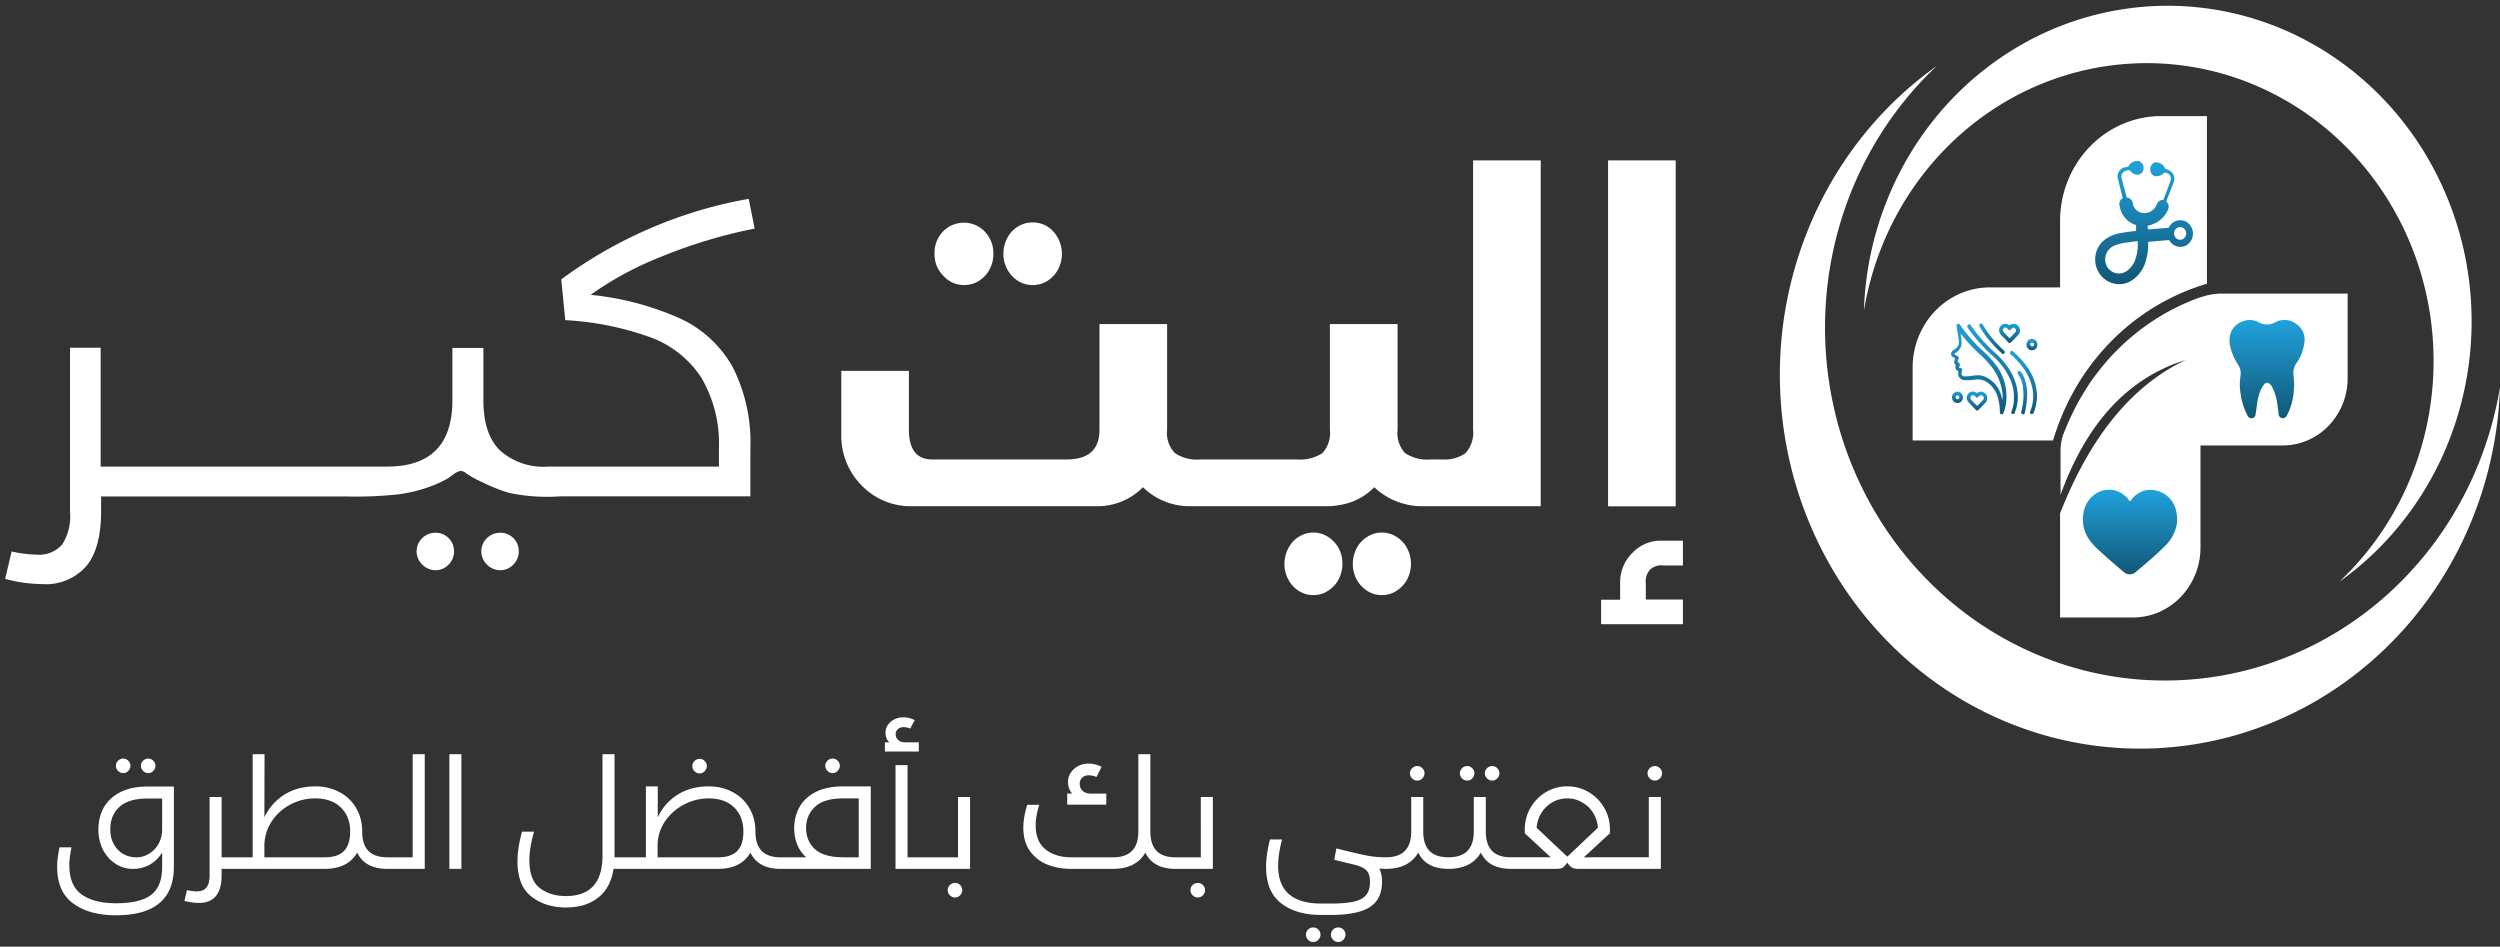 <svg xmlns="http://www.w3.org/2000/svg" width="272" height="103" fill="none"><rect width="100%" height="100%" fill="#333333" stroke="none"/><path fill="#fff" d="M13.41 84.112a.77.77 0 0 1-.562-.238.77.77 0 0 1-.238-.56q0-.323.239-.545a.77.77 0 0 1 .56-.238q.324 0 .544.238a.71.71 0 0 1 .239.544q0 .323-.239.561a.71.71 0 0 1-.543.238m2.72 0a.77.77 0 0 1-.561-.238.77.77 0 0 1-.239-.56q0-.323.239-.545a.77.77 0 0 1 .56-.238q.324 0 .544.238a.71.71 0 0 1 .239.544q0 .323-.238.561a.71.71 0 0 1-.544.238m2.788 1.462v8.738q0 5.27-6.307 5.27-2.908 0-4.658-1.292-1.734-1.275-1.734-3.978 0-.952.255-2.125h1.309q-.239 1.14-.238 1.972 0 2.193 1.326 3.145 1.342.97 3.74.97 1.785 0 2.89-.409 1.104-.39 1.615-1.258.526-.867.526-2.295v-1.564q-.492.833-1.325 1.31-.816.475-1.854.475a3.43 3.43 0 0 1-1.903-.56 4.05 4.05 0 0 1-1.36-1.53 4.8 4.8 0 0 1-.493-2.177q0-1.377.595-2.43.611-1.055 1.802-1.65 1.206-.612 2.924-.612zm-4.08 7.701q.765 0 1.41-.408a2.94 2.94 0 0 0 1.02-1.088 3.15 3.15 0 0 0 .374-1.513v-3.383h-1.649q-2.006 0-3.008.918-.986.9-.986 2.448 0 .885.373 1.581.375.68 1.02 1.071.647.374 1.446.374M26 94.533h-1.887v.663q0 1.53-.612 2.278-.612.765-1.87.765-.697 0-1.564-.22l.272-1.174q.646.136 1.071.136.714 0 1.054-.425.34-.408.34-1.36v-8.483h1.31v6.562H26zm13.407-4.063q0 1.411.68 2.108t2.057.697v1.258q-2.43 0-3.28-1.768a3.3 3.3 0 0 1-1.395 1.326q-.884.442-2.125.442h-9.367q-.34 0-.527-.17a.6.6 0 0 1-.187-.459.57.57 0 0 1 .187-.442q.187-.17.527-.187h1.513v-11.22h1.292l-.017 6.868a5.8 5.8 0 0 1 2.176-2.465q1.445-.9 3.366-.9 1.479 0 2.635.628a4.5 4.5 0 0 1 1.82 1.751q.645 1.122.645 2.533m-4.063 2.805q1.394 0 2.074-.68.68-.697.68-2.125 0-1.631-1.02-2.618t-2.77-.986q-1.48 0-2.738.68a5.44 5.44 0 0 0-2.006 1.82 4.9 4.9 0 0 0-.799 2.532v1.377zm9.557-11.22h1.31v12.478h-4.064a.8.8 0 0 1-.527-.17.57.57 0 0 1-.204-.459q0-.289.204-.459a.8.8 0 0 1 .527-.17h2.754zm3.99 0H50.2v12.478h-1.309zm19.856 12.478h-1.99q-.338 2.109-1.7 3.145-1.342 1.054-3.484 1.054-2.244 0-3.757-1.19-1.513-1.172-1.513-3.842 0-1.41.493-3.213h1.309q-.51 1.768-.51 3.111 0 2.125 1.122 3.01 1.14.882 2.856.883 3.978 0 3.978-4.403V82.055h1.309v11.22h1.887zm7.374-10.387a.77.77 0 0 1-.56-.238.77.77 0 0 1-.239-.56q0-.324.238-.545a.77.77 0 0 1 .561-.238q.324 0 .544.238a.71.71 0 0 1 .238.544q0 .324-.238.561a.71.71 0 0 1-.544.238m6.07 6.324q0 1.411.68 2.108t2.056.697v1.258q-2.43 0-3.28-1.768a3.3 3.3 0 0 1-1.395 1.326q-.884.442-2.125.442h-9.384q-.34 0-.527-.17a.57.57 0 0 1-.204-.459q0-.289.204-.459a.8.8 0 0 1 .527-.17h1.53v-7.718h1.292v3.366a5.7 5.7 0 0 1 2.16-2.465q1.445-.9 3.365-.9 1.48 0 2.635.628a4.5 4.5 0 0 1 1.82 1.751q.645 1.122.645 2.533m-4.064 2.805q1.394 0 2.074-.68.68-.697.68-2.125 0-1.631-1.003-2.618-1.004-.986-2.754-.986-1.462 0-2.72.68a5.6 5.6 0 0 0-2.04 1.802 4.74 4.74 0 0 0-.816 2.516v1.411zm16.612 1.258h-9.81q-.34 0-.526-.153a.57.57 0 0 1-.204-.459q0-.323.204-.476.186-.17.527-.17h2.788a3.7 3.7 0 0 1-.986-1.41 4.8 4.8 0 0 1-.323-1.752q0-1.224.544-2.244.543-1.036 1.734-1.666 1.206-.645 3.094-.646h2.958zm-1.31-7.667h-1.682q-2.125 0-3.094.935-.952.918-.952 2.295t.952 2.278q.968.9 3.128.901h1.649zm-2.838-2.754a.77.77 0 0 1-.561-.238.77.77 0 0 1-.238-.56q0-.323.238-.545a.77.77 0 0 1 .56-.238q.323 0 .545.238a.71.71 0 0 1 .238.544q0 .323-.238.561a.71.71 0 0 1-.544.238m9.376-2.346h-3.69v-1.003h.477q-.408-.39-.408-1.054 0-.68.56-1.173.578-.493 1.412-.493.577 0 1.207.306l-.493.918a1.8 1.8 0 0 0-.714-.153q-.39 0-.63.221a.68.68 0 0 0-.237.544q0 .39.289.646.288.238.714.238h1.513zm1.513 11.51v1.257h-4.046V83.245h1.309v10.03zm2.755-6.563h1.309v7.82h-4.063a.75.75 0 0 1-.527-.187.62.62 0 0 1-.204-.476q0-.272.204-.425.188-.17.527-.17h2.754zm-.323 10.931a.77.77 0 0 1-.561-.238.73.73 0 0 1-.238-.56.77.77 0 0 1 .238-.562.8.8 0 0 1 .561-.22q.324 0 .544.22a.77.77 0 0 1 .238.561.77.77 0 0 1-.238.561.71.71 0 0 1-.544.238m21.248-7.174q0 1.411.68 2.108t2.057.697v1.258q-2.432 0-3.281-1.768a3.3 3.3 0 0 1-1.394 1.326q-.885.442-2.125.442h-4.539q-1.446 0-2.635-.476a4.3 4.3 0 0 1-1.887-1.496q-.697-1.003-.697-2.516 0-1.105.425-2.482h1.309q-.391 1.224-.391 2.244 0 1.752 1.088 2.618 1.087.85 2.788.85h4.539q2.754 0 2.754-2.805v-8.415h1.309zm-4.794-2.924h-4.25V86.34h.544q-.459-.493-.459-1.275 0-.527.289-.986.306-.46.816-.73a2.5 2.5 0 0 1 1.156-.273q.662 0 1.394.357l-.561 1.105a2.1 2.1 0 0 0-.833-.187q-.443 0-.714.255a.87.87 0 0 0-.272.663q0 .494.323.782.34.29.833.29h1.734zm10.283-.833h1.309v7.82h-4.063a.75.75 0 0 1-.527-.187.62.62 0 0 1-.204-.476q0-.272.204-.425.186-.17.527-.17h2.754zm-.323 10.931a.77.77 0 0 1-.561-.238.73.73 0 0 1-.238-.56q0-.324.238-.562a.8.8 0 0 1 .561-.22q.322 0 .544.22a.77.77 0 0 1 .238.561.77.77 0 0 1-.238.561.72.72 0 0 1-.544.238m20.465-3.11q-.238 0-.714-.035.289.612.289 1.445 0 1.905-1.343 2.754-1.326.85-4.267.85h-1.003q-2.737 0-4.369-1.275-1.632-1.258-1.632-3.96 0-1.328.425-2.976h1.309q-.425 1.632-.425 2.856 0 4.114 4.692 4.114h1.003q1.666 0 2.584-.22.918-.222 1.309-.732.408-.51.408-1.41 0-.8-.34-1.19-.323-.392-1.241-.647l-.986-.238-1.326-.323.238-1.24.527.135q1.938.477 2.89.663.969.17 1.972.17zm-7.905 7.955a.76.76 0 0 1-.561-.238.76.76 0 0 1-.238-.561q0-.323.238-.561a.8.8 0 0 1 .561-.221q.322 0 .544.221a.77.77 0 0 1 .238.561q0 .324-.238.561a.71.71 0 0 1-.544.238m2.72 0a.76.76 0 0 1-.561-.238.76.76 0 0 1-.238-.561q0-.323.238-.561a.8.8 0 0 1 .561-.221q.322 0 .544.221a.77.77 0 0 1 .238.561q0 .324-.238.561a.71.71 0 0 1-.544.238m8.599-17.56a.77.77 0 0 1-.561-.239.77.77 0 0 1-.238-.56q0-.323.238-.545a.77.77 0 0 1 .561-.238q.323 0 .544.238a.71.71 0 0 1 .238.544.77.77 0 0 1-.238.561.71.71 0 0 1-.544.238m.646 5.541q0 1.411.68 2.108t2.057.697v1.258q-2.431 0-3.281-1.768a3.3 3.3 0 0 1-1.394 1.326q-.884.442-2.125.442a.75.75 0 0 1-.527-.187.62.62 0 0 1-.204-.476q0-.272.204-.425.187-.17.527-.17 2.754 0 2.754-2.805v-3.757h1.309zm6.807 0q0 1.411.68 2.108t2.057.697v1.258q-2.432 0-3.281-1.768a3.3 3.3 0 0 1-1.394 1.326q-.885.442-2.125.442a.75.75 0 0 1-.527-.187.62.62 0 0 1-.204-.476q0-.272.204-.425.186-.17.527-.17 2.754 0 2.754-2.805v-3.757h1.309zm-2.023-5.542a.77.77 0 0 1-.561-.238.77.77 0 0 1-.238-.56q0-.323.238-.545a.77.77 0 0 1 .561-.238q.322 0 .544.238a.72.72 0 0 1 .238.544.77.77 0 0 1-.238.561.72.72 0 0 1-.544.238m2.72 0a.77.77 0 0 1-.561-.238.77.77 0 0 1-.238-.56q0-.323.238-.545a.77.77 0 0 1 .561-.238q.322 0 .544.238a.72.72 0 0 1 .238.544.77.77 0 0 1-.238.561.72.72 0 0 1-.544.238m14.286 8.347v1.258h-4.896q-.425 0-.68-.119-.237-.12-.544-.56-.322.458-.561.577-.237.102-.663.102h-4.896a.75.75 0 0 1-.527-.187.62.62 0 0 1-.204-.476q0-.272.204-.425.188-.17.527-.17h4.318l-2.822-2.618v-.408q0-1.275.612-2.346a4.7 4.7 0 0 1 1.683-1.717 4.5 4.5 0 0 1 2.329-.629q1.276 0 2.329.63a4.57 4.57 0 0 1 1.683 1.7q.63 1.07.629 2.362v.408l-2.839 2.618zm-2.788-3.213a3.5 3.5 0 0 0-.527-1.632 3.23 3.23 0 0 0-1.207-1.139 3.1 3.1 0 0 0-1.598-.425q-.867 0-1.615.425a3.3 3.3 0 0 0-1.19 1.14 3.5 3.5 0 0 0-.527 1.631l3.332 3.145zm5.538-3.349h1.309v7.82h-4.063a.75.75 0 0 1-.527-.187.62.62 0 0 1-.204-.476q0-.272.204-.425.186-.17.527-.17h2.754zm.663-1.785a.77.77 0 0 1-.561-.238.77.77 0 0 1-.238-.56q0-.323.238-.545a.77.77 0 0 1 .561-.238q.322 0 .544.238a.72.72 0 0 1 .238.544.77.77 0 0 1-.238.561.72.72 0 0 1-.544.238M245.096 72.74a35.72 35.72 0 0 1-24.141-1.814c-7.624-3.4-13.925-9.36-17.892-16.927-3.966-7.565-5.368-16.296-3.979-24.789 1.389-8.492 5.488-16.253 11.638-22.035-5.529 3.924-9.997 9.253-12.978 15.48a42 42 0 0 0-4.049 20.088c.326 6.945 2.36 13.688 5.91 19.585 3.549 5.896 8.495 10.75 14.365 14.097 5.87 3.348 12.469 5.077 19.166 5.024 6.697-.054 13.269-1.888 19.089-5.329s10.693-8.373 14.155-14.325 5.397-12.727 5.62-19.676c-1.193 7.241-4.362 13.976-9.13 19.404s-10.938 9.32-17.774 11.217"/><path fill="#fff" d="M225.48 7.976a30.14 30.14 0 0 1 20.381 1.517c6.437 2.866 11.759 7.896 15.11 14.282s4.535 13.757 3.362 20.926c-1.172 7.17-4.633 13.722-9.826 18.602 4.665-3.312 8.434-7.81 10.949-13.064a35.45 35.45 0 0 0 3.415-16.951 35.27 35.27 0 0 0-4.988-16.525c-2.996-4.976-7.169-9.071-12.123-11.895a32.1 32.1 0 0 0-16.172-4.24 32.13 32.13 0 0 0-16.107 4.497c-4.911 2.903-9.024 7.065-11.945 12.087a35.3 35.3 0 0 0-4.743 16.603c1.005-6.108 3.677-11.79 7.698-16.37s9.223-7.866 14.989-9.469"/><path fill="#fff" d="M239.412 59.567V48.464h8.96c1.87 0 3.664-.771 4.986-2.144a7.47 7.47 0 0 0 2.065-5.176v-9.2h-13.651a6.7 6.7 0 0 0-2.291.388h-.054c-4.544 1.605-8.531 4.568-11.458 8.518-.305.413-.595.793-.87 1.253-.092.135-.168.27-.252.405-.191.31-.375.61-.558.928l-.26.468c-.168.317-.336.634-.489.96l-.214.436c-.213.46-.427.935-.618 1.42a5.4 5.4 0 0 0-.52 2.291v4.822c2.788-7.693 7.242-12.69 13.605-14.664-6.104 2.91-10.511 8.676-13.658 16.687V67.18h7.944c1.945 0 3.81-.802 5.185-2.23a7.76 7.76 0 0 0 2.148-5.384"/><path fill="#fff" d="M238.885 31.269c.405-.143.818-.278 1.23-.397v-18.24h-4.98c-2.918 0-5.715 1.202-7.778 3.344s-3.222 5.047-3.222 8.076v7.217h-7.639a8.1 8.1 0 0 0-3.215.664 8.4 8.4 0 0 0-2.726 1.891 8.8 8.8 0 0 0-1.822 2.83 9 9 0 0 0-.639 3.339v7.931h15.277c.222-.745.474-1.475.764-2.197a25.4 25.4 0 0 1 5.862-8.893 24.3 24.3 0 0 1 8.888-5.565"/><path fill="url(#a)" d="M236.868 56.213v.563c0 .174-.053.349-.091.523a4.46 4.46 0 0 1-1.207 2.086c-1.016 1.015-2.116 1.935-3.208 2.855a.97.97 0 0 1-1.291 0 88 88 0 0 1-2.597-2.268 8 8 0 0 1-1.047-1.095 3.8 3.8 0 0 1-.684-1.395 3.9 3.9 0 0 1-.08-1.563c.1-.783.482-1.497 1.07-1.999a2.641 2.641 0 0 1 2.956-.333c.396.221.74.53 1.008.905.038.055.061.07.107 0q.102-.147.222-.278a2.6 2.6 0 0 1 1.253-.819c.486-.14 1-.132 1.481.026.502.138.957.42 1.313.812.357.392.6.88.704 1.409.038.166.053.372.091.57"/><path fill="url(#b)" d="M217.406 43.403a2.86 2.86 0 0 0-1.077-1.713 1.9 1.9 0 0 0-1.062-.412c-.306 0-.603.055-.909.079a4.5 4.5 0 0 1-.657 0 .67.67 0 0 1-.403-.16.72.72 0 0 1-.231-.38 1 1 0 0 1 0-.364c0-.056 0-.08-.046-.103a.55.55 0 0 1-.214-.167.33.33 0 0 1 0-.412v-.056a.3.3 0 0 1-.174-.175.3.3 0 0 1-.025-.127.3.3 0 0 1 .024-.126 2 2 0 0 1 .076-.222v-.095l-.221-.127a.33.33 0 0 1-.182-.178.35.35 0 0 1-.009-.258.48.48 0 0 1 .236-.31 2 2 0 0 0 .245-.174.8.8 0 0 0 .286-.343.8.8 0 0 0 .058-.45c0-.23-.054-.46-.092-.682s-.099-.65-.153-.984a.2.2 0 0 1 .019-.132.2.2 0 0 1 .096-.09.2.2 0 0 1 .134-.01.2.2 0 0 1 .11.082 16.88 16.88 0 0 0 2.49 2.855c.516.452.987.957 1.406 1.507.45.58.783 1.248.977 1.965a5.7 5.7 0 0 1 .153 2.206c-.042.376-.14.742-.29 1.087a.2.2 0 0 1-.091.12.2.2 0 0 1-.146.023.2.2 0 0 1-.115-.083.22.22 0 0 1-.037-.14v-.277a5.5 5.5 0 0 0-.176-1.174m-4.041-6.701.046.468a1.2 1.2 0 0 1-.088.597c-.079.188-.204.351-.363.473q-.136.139-.305.23c-.069.04-.054.056 0 .087l.336.19a.2.2 0 0 1 .114.124.21.21 0 0 1-.015.17c0 .087-.061.167-.099.254s0 .055 0 .08a.34.34 0 0 1 .222.227.36.36 0 0 1-.054.32c-.038.07 0 .103.046.11h.099a.2.2 0 0 1 .14.102.22.22 0 0 1 .013.176q-.026.114-.039.23a.34.34 0 0 0 .069.297.31.31 0 0 0 .275.108c.237 0 .474 0 .718-.048.245-.048.489-.055.764-.071.29.002.575.075.833.214.406.188.766.468 1.054.82.288.35.497.764.611 1.21.046.143.076.286.115.444q.057-.396 0-.793a5.74 5.74 0 0 0-1.353-3.03q-.552-.676-1.206-1.245a17 17 0 0 1-1.902-2.07l-.062-.079c-.007.167.016.286.031.405"/><path fill="url(#c)" d="M219.545 43.214a5.7 5.7 0 0 0-.97-3.078 9 9 0 0 0-1.574-1.808 17 17 0 0 1-2.559-2.91.27.27 0 0 0-.206-.136.2.2 0 0 0-.168.12.23.23 0 0 0 0 .23c.176.245.359.5.542.737.672.86 1.416 1.656 2.223 2.38a7.4 7.4 0 0 1 1.811 2.379c.346.714.509 1.509.473 2.307a3.8 3.8 0 0 1-.267 1.317.2.2 0 0 0-.024.08.218.218 0 0 0 .049.156.2.2 0 0 0 .223.055.2.2 0 0 0 .111-.117.2.2 0 0 0 0-.063 4.4 4.4 0 0 0 .336-1.65"/><path fill="url(#d)" d="M221.63 43.237a5.5 5.5 0 0 0-.818-2.927 8.8 8.8 0 0 0-1.787-2.062.192.192 0 0 0-.29 0 .213.213 0 0 0-.024.253.2.2 0 0 0 .062.064q.583.496 1.069 1.095a5.9 5.9 0 0 1 1.261 2.482c.21.874.132 1.795-.222 2.617a.218.218 0 0 0 .03.229.2.2 0 0 0 .137.07.2.2 0 0 0 .192-.116c.163-.361.272-.747.321-1.142a3 3 0 0 0 .069-.563"/><path fill="url(#e)" d="m216.069 43.76-.809.849a.181.181 0 0 1-.213.048.2.2 0 0 1-.062-.048 22 22 0 0 1-.833-.873.69.69 0 0 1 0-.904.64.64 0 0 1 .856-.119.126.126 0 0 0 .168 0 .61.61 0 0 1 .679 0 .66.66 0 0 1 .359.579.67.67 0 0 1-.145.468m-1.589-.246.589.603c0 .047.061 0 .099 0 .191-.198.39-.397.58-.603a.28.28 0 0 0 .089-.21.282.282 0 0 0-.089-.21.274.274 0 0 0-.404 0l-.046.047c-.145.151-.229.151-.374 0a.46.46 0 0 0-.23-.15.26.26 0 0 0-.214.071.3.3 0 0 0-.091.214.32.32 0 0 0 .091.238"/><path fill="url(#f)" d="M219.705 35.647a.67.67 0 0 1-.13.793c-.244.278-.512.54-.764.793a.2.2 0 0 1-.164.09.2.2 0 0 1-.164-.09l-.764-.793a.726.726 0 0 1-.054-.968.652.652 0 0 1 .909-.111h.107a.66.66 0 0 1 .568-.11.67.67 0 0 1 .441.388zm-.81.08-.099.102a.197.197 0 0 1-.244.059.2.2 0 0 1-.069-.059 2 2 0 0 0-.107-.11.27.27 0 0 0-.195-.085.27.27 0 0 0-.195.084.294.294 0 0 0 0 .405l.619.642h.076q.312-.319.611-.65a.26.26 0 0 0 0-.31.3.3 0 0 0-.1-.115.27.27 0 0 0-.144-.043.35.35 0 0 0-.153.08"/><path fill="url(#g)" d="M220.554 43.039a5.1 5.1 0 0 0-.336-1.983 2.5 2.5 0 0 0-.336-.587.2.2 0 0 0-.059-.068.2.2 0 0 0-.247.005.225.225 0 0 0-.05.251.2.2 0 0 0 .05.074c.252.353.42.764.489 1.197a6.6 6.6 0 0 1-.069 2.507c0 .127-.053.245-.084.372a.23.23 0 0 0 .02.166c.027.05.072.087.125.104a.194.194 0 0 0 .215-.088.2.2 0 0 0 .03-.078 9.6 9.6 0 0 0 .252-1.872"/><path fill="url(#h)" d="M217.925 38.519a.2.2 0 0 0 .106-.036.2.2 0 0 0 .069-.091.2.2 0 0 0 .012-.123.2.2 0 0 0-.058-.107l-.221-.207c-.747-.7-1.402-1.5-1.948-2.379-.053-.08-.107-.174-.16-.262a.2.2 0 0 0-.048-.067.19.19 0 0 0-.227-.028.216.216 0 0 0-.069.302q.338.602.764 1.142.732.945 1.612 1.745a.222.222 0 0 0 .168.111"/><path fill="url(#i)" d="M221.669 37.488a.64.64 0 0 1-.097.346.6.6 0 0 1-.266.231.58.58 0 0 1-.652-.129.637.637 0 0 1-.133-.675.6.6 0 0 1 .22-.28.58.58 0 0 1 .559-.06.59.59 0 0 1 .323.331q.046.114.046.236m-.764 0a.21.21 0 0 0 .124.191.2.2 0 0 0 .116.01.2.2 0 0 0 .154-.166.208.208 0 0 0-.091-.21.2.2 0 0 0-.112-.031.2.2 0 0 0-.154.057.2.2 0 0 0-.046.072.2.2 0 0 0-.014.085z"/><path fill="url(#j)" d="M212.983 43.849a.6.6 0 0 1-.334-.1.636.636 0 0 1-.098-.953.574.574 0 0 1 .65-.138.6.6 0 0 1 .269.227.63.63 0 0 1 .101.345.63.63 0 0 1-.169.437.6.6 0 0 1-.419.182m.191-.611a.2.2 0 0 0-.03-.117.196.196 0 0 0-.203-.095.204.204 0 0 0-.16.16.2.2 0 0 0 .01.12q.023.06.073.095a.19.19 0 0 0 .249-.023.2.2 0 0 0 .061-.14"/><path fill="url(#k)" d="M234.302 24.361a3.4 3.4 0 0 1-.55.175c-.061 0-.084.04-.084.103 0 .325 0 .325.321.301l1.864-.15q.05 0 .091-.029a.2.2 0 0 0 .062-.075c.119-.22.293-.405.504-.533a1.34 1.34 0 0 1 1.39 0c.211.128.385.312.504.533.184.33.236.72.147 1.09-.09.368-.315.686-.628.885-.309.19-.678.247-1.027.16a1.39 1.39 0 0 1-.844-.628.13.13 0 0 0-.055-.056.12.12 0 0 0-.075-.015l-2.116.182c-.099 0-.084.064-.084.127a6.2 6.2 0 0 1-.245 1.912 3.7 3.7 0 0 1-1.252 1.958 2.55 2.55 0 0 1-1.226.582 2.5 2.5 0 0 1-1.341-.137 2.6 2.6 0 0 1-1.144-.855 2.74 2.74 0 0 1-.541-1.351 2.8 2.8 0 0 1 .223-1.445c.201-.45.52-.834.92-1.108a3.9 3.9 0 0 1 1.657-.634 19 19 0 0 1 1.528-.215c.092 0 .115-.047.107-.135-.008-.087 0-.277 0-.42a.12.12 0 0 0-.017-.08.1.1 0 0 0-.067-.047 2.5 2.5 0 0 1-1.171-.823 2.65 2.65 0 0 1-.555-1.35.65.65 0 0 1 .038-.38.62.62 0 0 1 .244-.286.13.13 0 0 0 .059-.072.13.13 0 0 0-.005-.095c-.138-.547-.283-1.094-.42-1.641 0-.151-.092-.294-.115-.444-.037-.274.031-.551.19-.772.159-.222.395-.369.658-.41h.076a.4.4 0 0 0 .204-.064.4.4 0 0 0 .14-.166c.119-.16.276-.283.456-.358s.376-.1.568-.07a.77.77 0 0 1 .431.355.82.82 0 0 1-.014.821.66.66 0 0 1-.708.29 1.24 1.24 0 0 1-.679-.427s0-.072-.084-.056a1.5 1.5 0 0 0-.52.15.634.634 0 0 0-.29.682c.084.39.191.794.298 1.167.107.372.16.602.237.912 0 .055 0 .079.091.087a.67.67 0 0 1 .386.189.7.7 0 0 1 .202.39c.03.222.116.432.251.608.134.176.311.31.513.391a1.38 1.38 0 0 0 1.067-.015c.34-.148.612-.427.759-.778a.75.75 0 0 1 .257-.389.7.7 0 0 1 .43-.15c.046 0 .061 0 .077-.072.267-.682.534-1.364.764-2.054a.67.67 0 0 0-.029-.47.63.63 0 0 0-.33-.323h-.069a.275.275 0 0 0-.382.064c-.211.19-.484.29-.764.277a.64.64 0 0 1-.39-.155.7.7 0 0 1-.221-.368.82.82 0 0 1 .183-.793.614.614 0 0 1 .718-.143c.152.04.293.116.413.222.119.106.213.239.275.389 0 .055.061.055.099.071.264.053.503.195.68.405.117.142.193.316.22.5a1.05 1.05 0 0 1-.067.546l-.764 1.951v.159a.757.757 0 0 1 .153.849 2.94 2.94 0 0 1-1.582 1.554m-4.193 2.332a2 2 0 0 0-.405.222 1.6 1.6 0 0 0-.632 1.005c-.075.407.006.83.227 1.176.225.323.559.547.935.627.377.08.768.008 1.097-.199.425-.28.755-.69.947-1.174.246-.647.35-1.343.306-2.038 0-.087-.046-.071-.092-.071l-.985.127a5.4 5.4 0 0 0-1.383.325zm6.485-1.031a.67.67 0 0 0 .352.373.63.63 0 0 0 .504 0 .69.69 0 0 0 .354-.373.682.682 0 0 0-.353-.894.64.64 0 0 0-.721.145.67.67 0 0 0-.191.487c.001.09.02.18.055.262"/><path fill="url(#l)" d="M243.691 41.976q.005-.598.084-1.19a1.63 1.63 0 0 0-.305-1.158 5.8 5.8 0 0 1-.764-1.729 2.64 2.64 0 0 1 0-1.681c.115-.305.296-.578.529-.798s.512-.381.815-.471a2.05 2.05 0 0 1 1.673.103c.285.159.601.246.924.254.293 0 .582-.073.841-.214a2.16 2.16 0 0 1 2.528.293c.266.216.471.502.595.829.123.326.161.68.108 1.027a4.9 4.9 0 0 1-.901 2.324 1.85 1.85 0 0 0-.283 1.285c.061.504.077 1.014.046 1.522a7.4 7.4 0 0 1-.466 2.181 5 5 0 0 1-.329.682.46.46 0 0 1-.21.22.444.444 0 0 1-.553-.12.5.5 0 0 1-.108-.29c-.045-.42-.091-.793-.168-1.237a5.3 5.3 0 0 0-.565-1.745 1.2 1.2 0 0 0-.252-.302.38.38 0 0 0-.295-.119.37.37 0 0 0-.278.16c-.223.28-.396.6-.512.943-.147.45-.25.916-.305 1.388-.046.333-.084.658-.138.991a.43.43 0 0 1-.12.253.4.4 0 0 1-.246.12.4.4 0 0 1-.275-.031.43.43 0 0 1-.199-.199 6.9 6.9 0 0 1-.764-2.316 7 7 0 0 1-.107-.975"/><path fill="#fff" d="M110.117 30.03c.282.302.62.549.994.726.389.171.809.26 1.233.258.435.004.865-.084 1.263-.258a3.37 3.37 0 0 0 1.68-1.81 3.64 3.64 0 0 0-.676-3.749 2.98 2.98 0 0 0-2.297-.994 2.9 2.9 0 0 0-1.233.268 3.3 3.3 0 0 0-.994.716 3.5 3.5 0 0 0-.666 1.084c-.17.43-.254.89-.249 1.353-.003.45.081.895.249 1.312.16.406.396.777.696 1.094M102.66 30.03c.28.305.618.551.994.726.392.17.815.259 1.243.258.431 0 .857-.088 1.253-.258.373-.18.71-.426.994-.726.301-.31.535-.68.686-1.084.168-.417.252-.863.249-1.313a3.4 3.4 0 0 0-.935-2.436 3.15 3.15 0 0 0-2.277-.968 3.16 3.16 0 0 0-2.277.968 3.34 3.34 0 0 0-.915 2.396c0 .462.08.92.239 1.353.179.404.432.772.746 1.084M152.575 58.926a3.4 3.4 0 0 0-.994-.716 2.9 2.9 0 0 0-1.233-.268 2.8 2.8 0 0 0-1.233.268 3.3 3.3 0 0 0-.994.716 3.2 3.2 0 0 0-.687 1.094c-.17.427-.254.883-.248 1.342-.003.45.081.895.248 1.313.152.404.386.773.687 1.084.284.3.621.547.994.725.386.178.808.267 1.233.259.425.006.846-.083 1.233-.259a3.5 3.5 0 0 0 .994-.725c.301-.31.535-.68.686-1.084.168-.417.252-.863.249-1.313a3.5 3.5 0 0 0-.249-1.342 3.2 3.2 0 0 0-.686-1.094M145.118 58.926a3.3 3.3 0 0 0-.994-.716 2.9 2.9 0 0 0-1.233-.269 2.8 2.8 0 0 0-1.223.269 3 3 0 0 0-.994.716 3.64 3.64 0 0 0-.677 3.749c.156.4.386.768.677 1.084.278.306.617.553.994.725.383.177.801.266 1.223.259.425.007.846-.082 1.233-.259a3.4 3.4 0 0 0 .994-.725c.301-.31.535-.68.686-1.084.168-.418.252-.863.249-1.313a3.5 3.5 0 0 0-.219-1.312 3.2 3.2 0 0 0-.716-1.124M182.317 17.451h-7.358v37.637h7.358zM160.272 46.735a3.32 3.32 0 0 1-.825 2.565c-.72.503-1.59.745-2.466.687h-1.343a4.34 4.34 0 0 1-2.764-.687 3.198 3.198 0 0 1-.815-2.536V35.26h-7.368v11.505a3.2 3.2 0 0 1-.816 2.535 4.42 4.42 0 0 1-2.764.687H130.6a4.27 4.27 0 0 1-2.764-.687 3.13 3.13 0 0 1-.855-2.535V35.26h-7.358v11.505q0 3.222-3.58 3.222h-14.627c-1.68 0-2.526-1.084-2.526-3.252v-6.384h-7.358v6.96a7.68 7.68 0 0 0 2.198 5.49 7.43 7.43 0 0 0 5.489 2.277h20.105a6.96 6.96 0 0 0 5.032-2.068 7.25 7.25 0 0 0 5.091 2.068h14.985a8.4 8.4 0 0 0 2.764-.517 6.8 6.8 0 0 0 2.327-1.551 7.58 7.58 0 0 0 5.161 2.068h12.946V17.45h-7.358zM179.523 61.979a1.83 1.83 0 0 1 1.482-.458h2.098v-2.694h-2.297a4.2 4.2 0 0 0-3.152 1.282 4.464 4.464 0 0 0-1.383 3.152v1.99h-2.068v2.664h8.9V65.23h-4.037v-1.74a1.88 1.88 0 0 1 .457-1.511M54.434 57.962a2.05 2.05 0 0 0-1.452.586 1.99 1.99 0 0 0-.457 2.216c.106.248.262.472.457.658a2 2 0 0 0 1.452.616 1.93 1.93 0 0 0 1.421-.616 1.99 1.99 0 0 0 .587-1.442 2 2 0 0 0-.587-1.432 1.99 1.99 0 0 0-1.421-.587M47.393 57.962a2.05 2.05 0 0 0-1.452.586 1.99 1.99 0 0 0-.457 2.216c.106.248.262.472.457.658a2 2 0 0 0 1.451.616 1.93 1.93 0 0 0 1.422-.616 2 2 0 0 0 .587-1.442 2 2 0 0 0-.587-1.432 2 2 0 0 0-1.422-.587"/><path fill="#fff" d="m82.106 24.87-.646-3.233a47.7 47.7 0 0 0-10.938 3.302 48.3 48.3 0 0 0-9.457 5.459l.438 4.435c3.185.166 6.328.803 9.327 1.889a11.2 11.2 0 0 1 5.479 4.375 14.2 14.2 0 0 1 1.91 7.736v1.93H59.692a7.1 7.1 0 0 1-5.34-1.8c-1.173-1.194-1.76-2.984-1.76-5.43v-5.678h-3.37v5.678q0 7.239-7.11 7.23H10.95V37.835H7.619v17.898a5.57 5.57 0 0 1-.875 3.53 3.32 3.32 0 0 1-2.725 1.084A14 14 0 0 1 1.265 60l-.706 2.983c1.316.36 2.672.55 4.037.567a5.84 5.84 0 0 0 4.822-1.989C10.472 60.268 11 58.29 11 55.654v-1.64h26.56a43 43 0 0 0 5.767-.229 16 16 0 0 0 3.65-.915q.88-.33 1.7-.795c.417-.239.994-.835 1.481-.835.197.02.382.104.527.238.571.388 1.177.72 1.81.995.918.46 1.872.843 2.854 1.143 1.848.393 3.743.523 5.628.388h20.663v-5.17a18.1 18.1 0 0 0-1.92-8.89 12.58 12.58 0 0 0-5.697-5.28 31.4 31.4 0 0 0-9.765-2.586c2.395-1.7 4.99-3.1 7.727-4.166a55.2 55.2 0 0 1 10.122-3.043"/><defs><linearGradient id="a" x1="231.744" x2="231.744" y1="53.282" y2="62.488" gradientUnits="userSpaceOnUse"><stop stop-color="#20A2DC"/><stop offset="1" stop-color="#115776"/></linearGradient><linearGradient id="b" x1="215.291" x2="215.291" y1="35.224" y2="45.082" gradientUnits="userSpaceOnUse"><stop stop-color="#20A2DC"/><stop offset="1" stop-color="#115776"/></linearGradient><linearGradient id="c" x1="216.791" x2="216.791" y1="35.282" y2="45.057" gradientUnits="userSpaceOnUse"><stop stop-color="#20A2DC"/><stop offset="1" stop-color="#115776"/></linearGradient><linearGradient id="d" x1="220.155" x2="220.155" y1="38.183" y2="45.058" gradientUnits="userSpaceOnUse"><stop stop-color="#20A2DC"/><stop offset="1" stop-color="#115776"/></linearGradient><linearGradient id="e" x1="215.1" x2="215.1" y1="42.6" y2="44.673" gradientUnits="userSpaceOnUse"><stop stop-color="#20A2DC"/><stop offset="1" stop-color="#115776"/></linearGradient><linearGradient id="f" x1="218.644" x2="218.644" y1="35.227" y2="37.323" gradientUnits="userSpaceOnUse"><stop stop-color="#20A2DC"/><stop offset="1" stop-color="#115776"/></linearGradient><linearGradient id="g" x1="220.032" x2="220.032" y1="40.361" y2="45.083" gradientUnits="userSpaceOnUse"><stop stop-color="#20A2DC"/><stop offset="1" stop-color="#115776"/></linearGradient><linearGradient id="h" x1="216.732" x2="216.732" y1="35.194" y2="38.519" gradientUnits="userSpaceOnUse"><stop stop-color="#20A2DC"/><stop offset="1" stop-color="#115776"/></linearGradient><linearGradient id="i" x1="221.073" x2="221.073" y1="36.877" y2="38.115" gradientUnits="userSpaceOnUse"><stop stop-color="#20A2DC"/><stop offset="1" stop-color="#115776"/></linearGradient><linearGradient id="j" x1="212.975" x2="212.975" y1="42.611" y2="43.849" gradientUnits="userSpaceOnUse"><stop stop-color="#20A2DC"/><stop offset="1" stop-color="#115776"/></linearGradient><linearGradient id="k" x1="233.274" x2="233.274" y1="17.512" y2="30.919" gradientUnits="userSpaceOnUse"><stop stop-color="#20A2DC"/><stop offset="1" stop-color="#115776"/></linearGradient><linearGradient id="l" x1="246.655" x2="246.655" y1="34.813" y2="45.508" gradientUnits="userSpaceOnUse"><stop stop-color="#20A2DC"/><stop offset="1" stop-color="#115776"/></linearGradient></defs></svg>